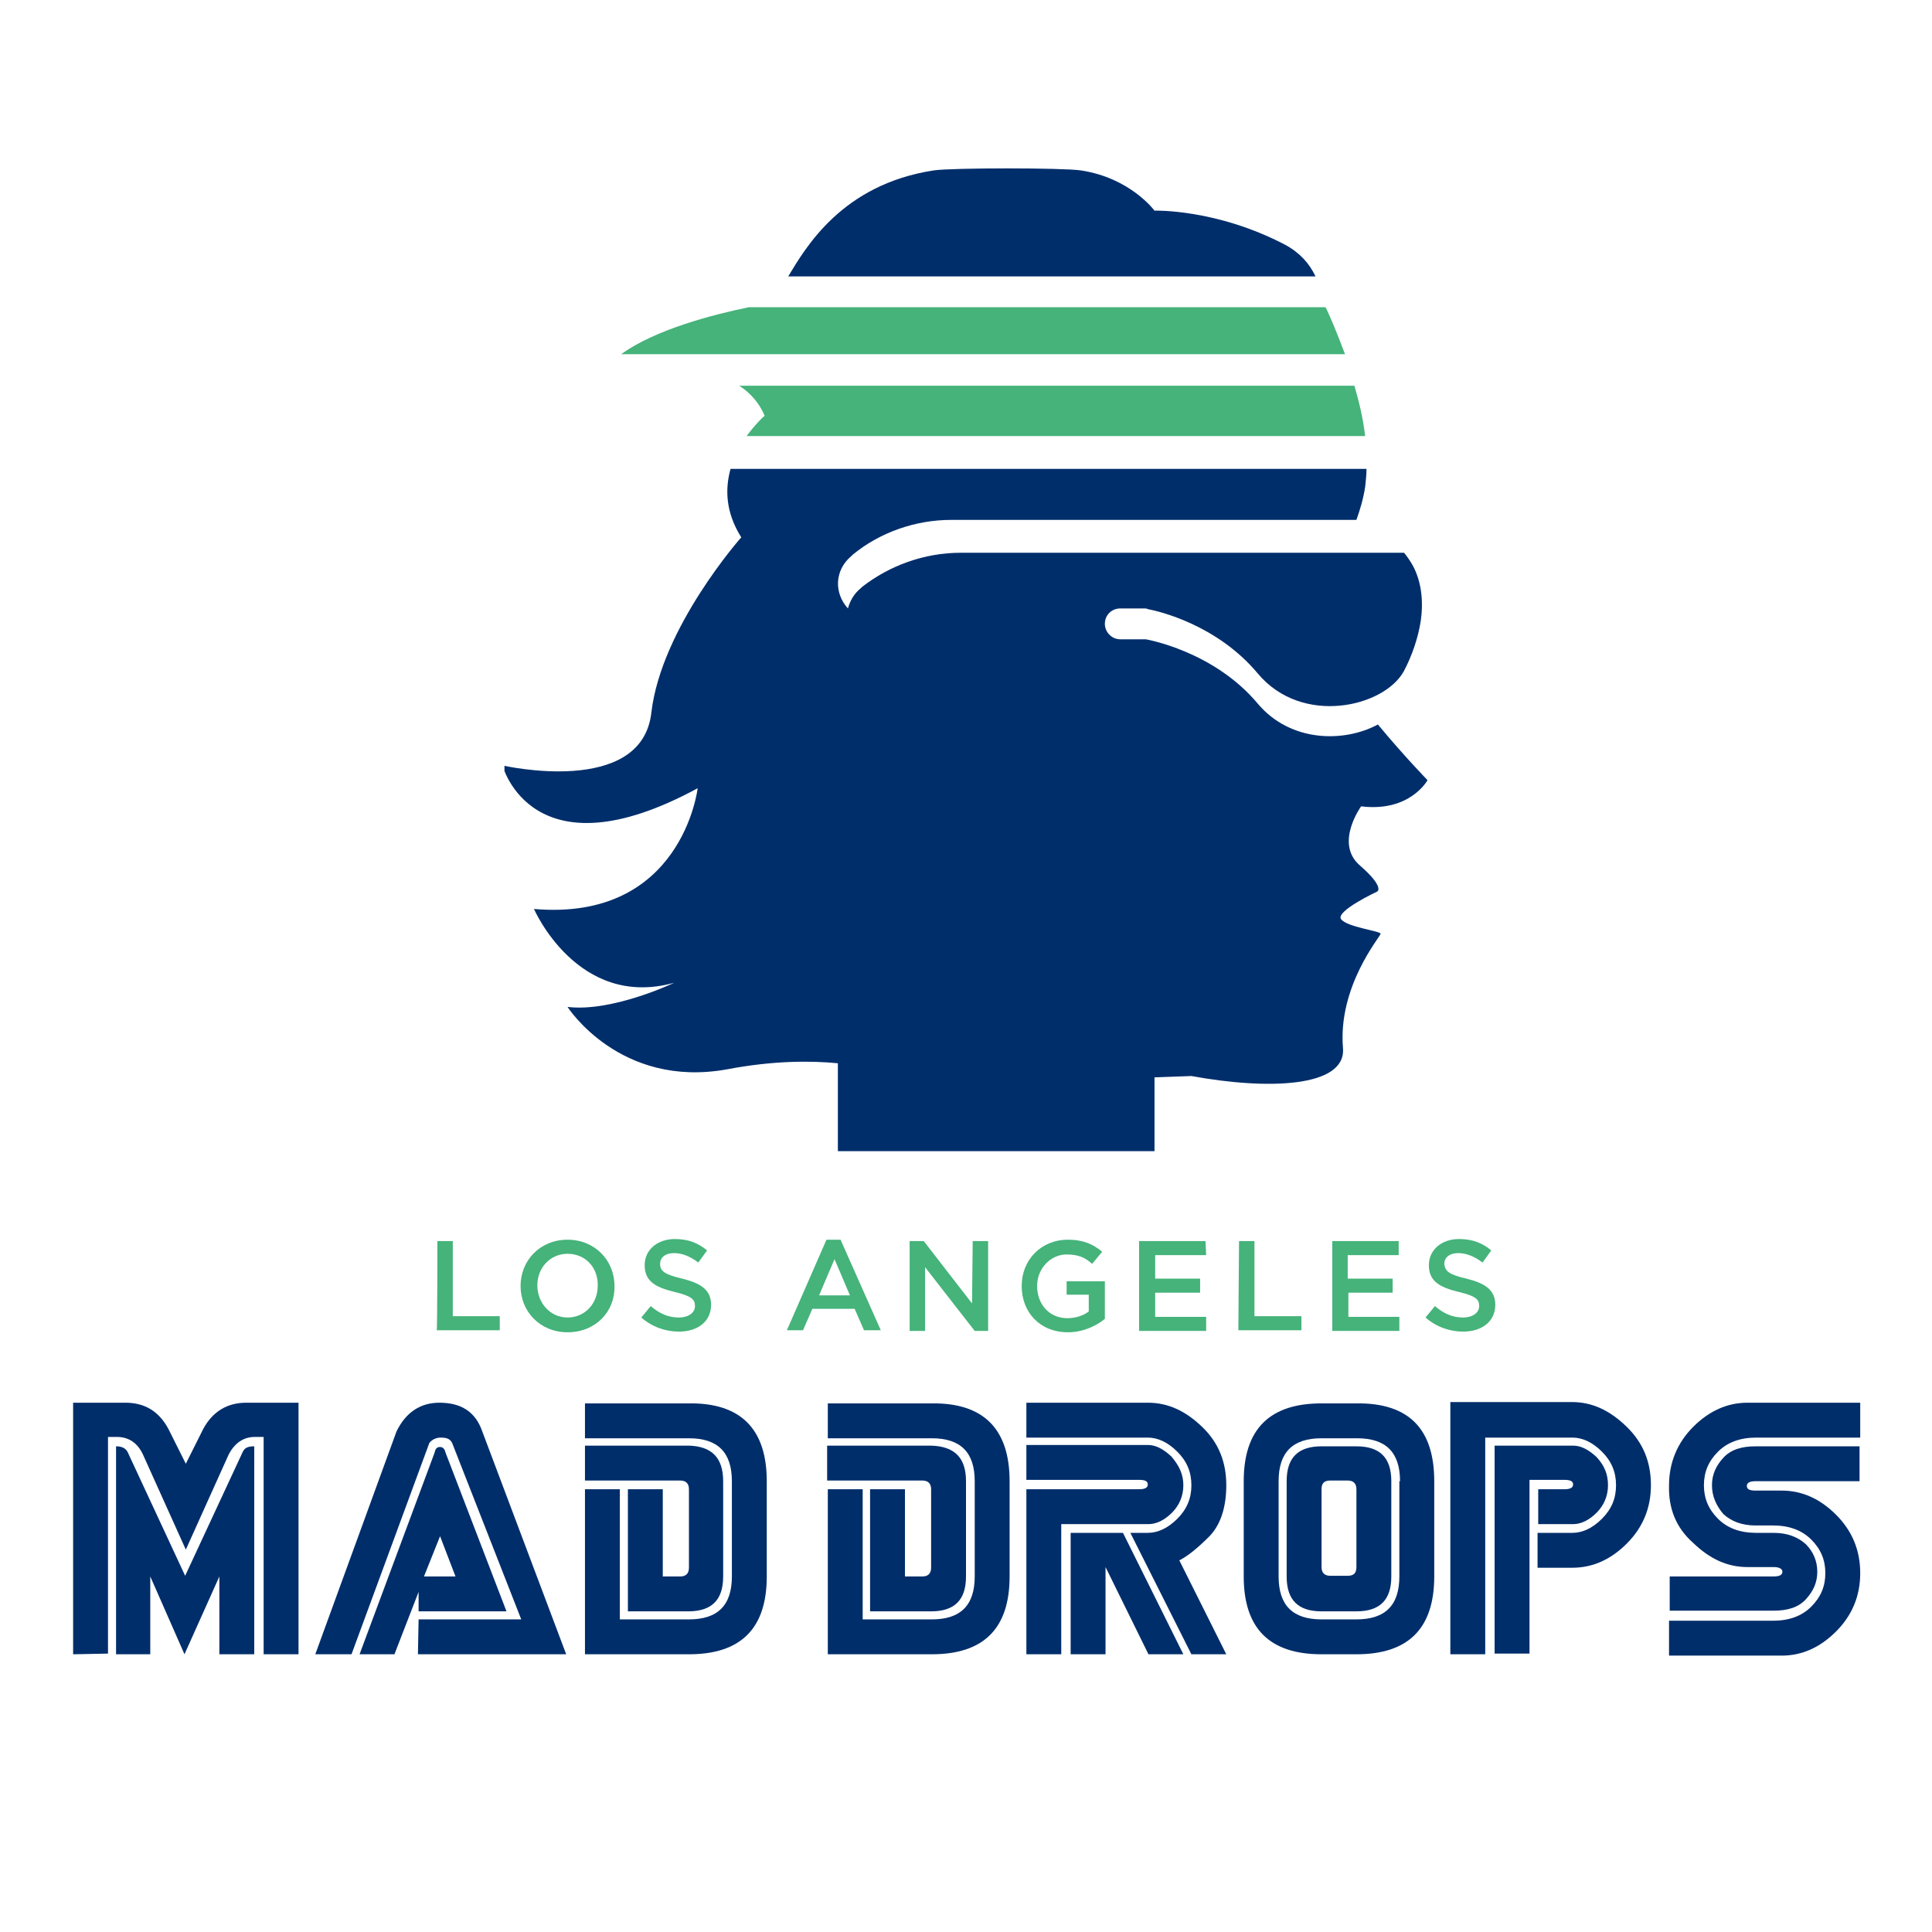 <?xml version="1.0" encoding="UTF-8"?> <!-- Generator: Adobe Illustrator 27.4.0, SVG Export Plug-In . SVG Version: 6.00 Build 0) --> <svg xmlns="http://www.w3.org/2000/svg" xmlns:xlink="http://www.w3.org/1999/xlink" version="1.1" id="Layer_1" x="0px" y="0px" viewBox="0 0 288 288" style="enable-background:new 0 0 288 288;" xml:space="preserve"> <style type="text/css"> .st0{clip-path:url(#SVGID_00000076576269502715851860000013472023659820280493_);} .st1{fill:#45B37A;} .st2{fill:#002E6B;} </style> <g> <g> <g> <g> <defs> <rect id="SVGID_1_" x="75.2" y="25.1" width="137.8" height="146.5"></rect> </defs> <clipPath id="SVGID_00000160174765640157462040000004025184134746641575_"> <use xlink:href="#SVGID_1_" style="overflow:visible;"></use> </clipPath> <g style="clip-path:url(#SVGID_00000160174765640157462040000004025184134746641575_);"> <path class="st1" d="M111.3,65h92.2c-0.3-2.6-0.9-5.1-1.6-7.5h-91.7c1.7,1.1,3,2.6,3.8,4.5C114,61.9,112.7,63.1,111.3,65"></path> <path class="st1" d="M142.3,52.8h58.2c-1.1-2.9-2.1-5.4-2.9-7h-86c-5.3,1.1-13.9,3.3-19,7H142.3z"></path> <path class="st2" d="M177.6,160.4c-0.1,0-0.2-0.1-0.4-0.1C177.4,160.3,177.5,160.4,177.6,160.4c11.4,2.1,23,1.7,22.6-4.1 c-0.8-9.3,5.6-16.7,5.6-17.1c0.1-0.4-5.1-1-5.9-2.2s5.4-4.1,5.4-4.1s1.2-0.6-2.6-3.9c-3.8-3.3,0.2-8.8,0.2-8.8 c7.3,0.9,9.9-3.9,9.9-3.9s-3.5-3.6-7.4-8.3c-5,2.7-13,2.7-17.9-3.1c-6.6-7.9-16.7-9.6-16.7-9.6h-3.8c-1.3,0-2.3-1.1-2.3-2.3 c0-1.3,1-2.3,2.3-2.3h3.6c0.2,0,0.3,0,0.5,0.1c1.6,0.3,10.3,2.3,16.4,9.6c6.6,7.9,18.9,5,21.8-0.4c1.2-2.3,2.1-4.9,2.5-7.5 c0.4-2.9,0.1-5.8-1.2-8.2c-0.4-0.7-0.8-1.3-1.3-1.9h-66.1c-5.4,0-10.6,1.9-14.7,5.1l-0.2,0.2c-1,0.8-1.6,1.9-1.9,3 c-2.1-2.3-2-5.7,0.5-7.8l0.2-0.2c4-3.3,9.3-5.2,14.7-5.2h60.4c0.5-1.4,1-3,1.3-4.9c0.1-0.9,0.2-1.8,0.2-2.7h-94.8 c-0.8,2.9-0.8,6.4,1.6,10.2c0,0-11.9,13.4-13.4,26.1c-1.4,12.7-22.2,7.9-22.2,7.9s4.4,16.8,29.1,3.4c0,0-2.3,19.9-24.4,18 c0,0,6.5,15,20.9,11c-0.2,0.1-9.3,4.4-15.9,3.6c0,0,7.8,12.2,23.8,9.3c6.8-1.3,12.4-1.3,16.5-0.9l0,0v13.4h47.2v-11.3 L177.6,160.4L177.6,160.4z"></path> <path class="st2" d="M117.5,41.2h78.6c-0.9-1.9-2.3-3.5-4.5-4.7c-10.3-5.4-19.5-5.1-19.5-5.1s-3.6-4.9-11-6 c-2.7-0.4-19.2-0.4-21.9,0C125.5,27.5,120.1,36.9,117.5,41.2"></path> </g> </g> </g> </g> <g> <path class="st1" d="M65.2,185h2.3v11.2h7v2.1h-9.4C65.2,198.3,65.2,185,65.2,185z"></path> <path class="st1" d="M84.6,198.6c-4.1,0-7-3.1-7-6.9c0-3.8,2.9-6.9,7-6.9c4.1,0,7,3.1,7,6.9C91.7,195.5,88.8,198.6,84.6,198.6 L84.6,198.6z M84.6,186.9c-2.6,0-4.5,2.1-4.5,4.7c0,2.6,1.9,4.8,4.5,4.8c2.6,0,4.5-2.1,4.5-4.7C89.2,189,87.3,186.9,84.6,186.9 L84.6,186.9z"></path> <path class="st1" d="M101.7,190.6c2.8,0.7,4.3,1.7,4.3,3.9c0,2.5-2,4-4.8,4c-2,0-4-0.7-5.6-2.1l1.4-1.7c1.3,1.1,2.6,1.7,4.2,1.7 c1.4,0,2.4-0.7,2.4-1.7c0-1-0.5-1.5-3-2.1c-2.9-0.7-4.5-1.6-4.5-4c0-2.3,1.9-3.9,4.5-3.9c2,0,3.5,0.6,4.8,1.7l-1.3,1.8 c-1.2-0.9-2.4-1.4-3.6-1.4c-1.4,0-2.1,0.7-2.1,1.6C98.4,189.5,99.1,190,101.7,190.6L101.7,190.6z"></path> <path class="st1" d="M131.3,198.3h-2.5l-1.4-3.2h-6.3l-1.4,3.2h-2.4l5.9-13.5h2.1L131.3,198.3L131.3,198.3z M124.4,187.7l-2.3,5.4 h4.6L124.4,187.7L124.4,187.7z"></path> <path class="st1" d="M145,185h2.3v13.4h-2l-7.4-9.5v9.5h-2.3V185h2.1l7.2,9.3L145,185L145,185z"></path> <path class="st1" d="M159.2,198.6c-4.2,0-6.9-3-6.9-6.9c0-3.9,2.9-6.9,6.9-6.9c2.3,0,3.8,0.7,5.1,1.8l-1.5,1.8 c-1-0.9-2-1.4-3.8-1.4c-2.4,0-4.4,2.1-4.4,4.7c0,2.7,1.8,4.8,4.5,4.8c1.3,0,2.4-0.4,3.2-1v-2.5H159v-2h5.7v5.6 C163.5,197.6,161.5,198.6,159.2,198.6L159.2,198.6z"></path> <path class="st1" d="M179.8,187.1h-7.6v3.5h6.7v2.1h-6.7v3.6h7.6v2.1h-10v-13.4h9.9L179.8,187.1L179.8,187.1z"></path> <path class="st1" d="M184.7,185h2.3v11.2h7v2.1h-9.4L184.7,185L184.7,185z"></path> <path class="st1" d="M208.5,187.1h-7.6v3.5h6.7v2.1H201v3.6h7.6v2.1h-10v-13.4h9.9V187.1L208.5,187.1z"></path> <path class="st1" d="M218.6,190.6c2.8,0.7,4.3,1.7,4.3,3.9c0,2.5-2,4-4.8,4c-2,0-4-0.7-5.6-2.1l1.4-1.7c1.3,1.1,2.6,1.7,4.2,1.7 c1.4,0,2.4-0.7,2.4-1.7c0-1-0.5-1.5-3-2.1c-2.9-0.7-4.5-1.6-4.5-4c0-2.3,1.9-3.9,4.5-3.9c2,0,3.5,0.6,4.8,1.7l-1.3,1.8 c-1.2-0.9-2.4-1.4-3.6-1.4c-1.4,0-2.1,0.7-2.1,1.6C215.4,189.5,216,190,218.6,190.6L218.6,190.6z"></path> </g> <g> <path class="st2" d="M10.9,246.6v-37.5h7.8c2.9,0,5,1.3,6.4,3.9l2.6,5.2l2.6-5.2c1.4-2.6,3.6-3.9,6.4-3.9h7.8v37.5h-5.2v-32.4 h-1.3c-1.7,0-3,0.9-3.9,2.6l-6.4,14.2l-6.4-14.2c-0.8-1.7-2.1-2.6-3.9-2.6h-1.3v32.3L10.9,246.6L10.9,246.6z M17.3,246.6v-31 c0.9,0,1.4,0.3,1.7,0.8l8.6,18.5l8.6-18.5c0.3-0.6,0.8-0.8,1.7-0.8v31h-5.2V235l-5.2,11.6L22.4,235v11.6H17.3L17.3,246.6z"></path> <path class="st2" d="M62.4,241.4h15.3l-10.3-26.3c-0.3-0.6-0.8-0.8-1.7-0.8c-0.7,0-1.3,0.3-1.7,0.8l-11.6,31.5H47l12.1-33.2 c1.4-2.9,3.6-4.3,6.4-4.3c3.3,0,5.4,1.4,6.4,4.3l12.5,33.2H62.3L62.4,241.4L62.4,241.4z M62.4,240.1v-2.8l-3.6,9.3h-5.2l11.2-30.1 c0.1-0.6,0.4-0.8,0.8-0.8c0.4,0,0.7,0.3,0.8,0.8l9.1,23.7H62.4z M65.6,229l-2.4,6h4.7L65.6,229z"></path> <path class="st2" d="M114.3,220.8V235c0,7.8-3.9,11.6-11.6,11.6H87.2V222h5.2v19.4h10.3c4.3,0,6.4-2.1,6.4-6.4v-14.2 c0-4.3-2.1-6.4-6.4-6.4H87.2v-5.2h15.5C110.4,209.1,114.3,213,114.3,220.8 M107.8,220.8V235c0,3.5-1.7,5.2-5.2,5.2h-9V222h5.2v13 h2.6c0.8,0,1.3-0.4,1.3-1.3V222c0-0.8-0.4-1.3-1.3-1.3H87.2v-5.2h15.5C106.1,215.6,107.8,217.3,107.8,220.8"></path> <path class="st2" d="M150.5,220.8V235c0,7.8-3.9,11.6-11.6,11.6h-15.5V222h5.2v19.4h10.3c4.3,0,6.4-2.1,6.4-6.4v-14.2 c0-4.3-2.1-6.4-6.4-6.4h-15.5v-5.2h15.5C146.6,209.1,150.5,213,150.5,220.8 M144,220.8V235c0,3.5-1.7,5.2-5.2,5.2h-9.1V222h5.2v13 h2.6c0.8,0,1.3-0.4,1.3-1.3V222c0-0.8-0.4-1.3-1.3-1.3h-14.2v-5.2h15.5C142.3,215.6,144,217.3,144,220.8"></path> <path class="st2" d="M182.8,221.4c0,3.4-0.9,6-2.6,7.7c-1.7,1.7-3.2,2.9-4.4,3.5l7,14h-5.2l-9.1-18.1h2.6c1.5,0,3-0.7,4.4-2.1 c1.4-1.4,2.1-3,2.1-5c0-2-0.7-3.6-2.1-5c-1.4-1.4-2.9-2.1-4.4-2.1H153v-5.2h18.1c3,0,5.6,1.2,8.1,3.6S182.8,218,182.8,221.4 M176.4,221.4c0,1.6-0.6,3-1.7,4.1c-1.1,1.1-2.3,1.7-3.5,1.7h-13v19.4H153V222h16.8c0.8,0,1.3-0.2,1.3-0.7s-0.4-0.7-1.3-0.7H153 v-5.2h18.1c1.2,0,2.3,0.6,3.5,1.7C175.8,218.5,176.4,219.8,176.4,221.4 M176.4,246.6h-5.2l-6.4-13v13h-5.2v-18.1h7.8L176.4,246.6 L176.4,246.6z"></path> <path class="st2" d="M213.8,220.8V235c0,7.8-3.9,11.6-11.6,11.6H197c-7.8,0-11.6-3.9-11.6-11.6v-14.2c0-7.8,3.9-11.6,11.6-11.6 h5.2C210,209.1,213.8,213,213.8,220.8 M208.7,220.8c0-4.3-2.1-6.4-6.4-6.4H197c-4.3,0-6.4,2.1-6.4,6.4V235c0,4.3,2.1,6.4,6.4,6.4 h5.2c4.3,0,6.4-2.1,6.4-6.4V220.8z M207.4,220.8V235c0,3.5-1.7,5.2-5.2,5.2H197c-3.5,0-5.2-1.7-5.2-5.2v-14.2 c0-3.5,1.7-5.2,5.2-5.2h5.2C205.7,215.6,207.4,217.3,207.4,220.8 M202.2,222c0-0.8-0.4-1.3-1.3-1.3h-2.6c-0.9,0-1.3,0.4-1.3,1.3 v11.6c0,0.8,0.4,1.3,1.3,1.3h2.6c0.9,0,1.3-0.4,1.3-1.3V222z"></path> <path class="st2" d="M246.1,221.4c0,3.4-1.2,6.3-3.6,8.7s-5.1,3.6-8.1,3.6h-5.2v-5.2h5.2c1.5,0,3-0.7,4.4-2.1c1.4-1.4,2.1-3,2.1-5 c0-2-0.7-3.6-2.1-5c-1.4-1.4-2.9-2.1-4.4-2.1h-13v32.3h-5.2V209h18.1c3,0,5.6,1.2,8.1,3.6C245,215.1,246.1,218,246.1,221.4 M239.7,221.4c0,1.6-0.6,3-1.7,4.1c-1.1,1.1-2.3,1.7-3.5,1.7h-5.2V222h3.9c0.8,0,1.3-0.2,1.3-0.7s-0.4-0.7-1.3-0.7H228v25.9h-5.2 v-31h11.7c1.2,0,2.3,0.6,3.5,1.7C239.2,218.5,239.7,219.8,239.7,221.4"></path> <path class="st2" d="M248.8,221.4c0-3.3,1.2-6.3,3.6-8.7c2.4-2.4,5.1-3.6,8.1-3.6h16.8v5.2h-15.5c-2.4,0-4.3,0.7-5.7,2.1 c-1.4,1.4-2.1,3-2.1,5c0,2,0.7,3.6,2.1,5c1.4,1.4,3.3,2.1,5.7,2.1h2.6c2,0,3.6,0.6,4.8,1.7c1.1,1.1,1.7,2.5,1.7,4.1 s-0.6,2.9-1.7,4.1c-1.1,1.2-2.7,1.7-4.8,1.7h-15.5V235h15.5c0.8,0,1.3-0.2,1.3-0.7c0-0.4-0.4-0.7-1.3-0.7h-3.9 c-3,0-5.6-1.2-8.1-3.6C249.8,227.7,248.7,224.8,248.8,221.4 M255.2,221.4c0-1.6,0.6-2.9,1.7-4.1c1.1-1.2,2.7-1.7,4.8-1.7h15.5v5.2 h-15.5c-0.8,0-1.3,0.2-1.3,0.7s0.4,0.7,1.3,0.7h3.9c3,0,5.7,1.2,8.1,3.6c2.4,2.4,3.6,5.3,3.6,8.7s-1.2,6.3-3.6,8.7 c-2.4,2.4-5.1,3.6-8.1,3.6h-16.8v-5.2h15.5c2.4,0,4.3-0.7,5.7-2.1c1.4-1.4,2.1-3,2.1-5s-0.7-3.6-2.1-5c-1.4-1.4-3.3-2.1-5.7-2.1 h-2.6c-2,0-3.6-0.6-4.8-1.7C255.8,224.4,255.2,223,255.2,221.4"></path> </g> </g> </svg> 